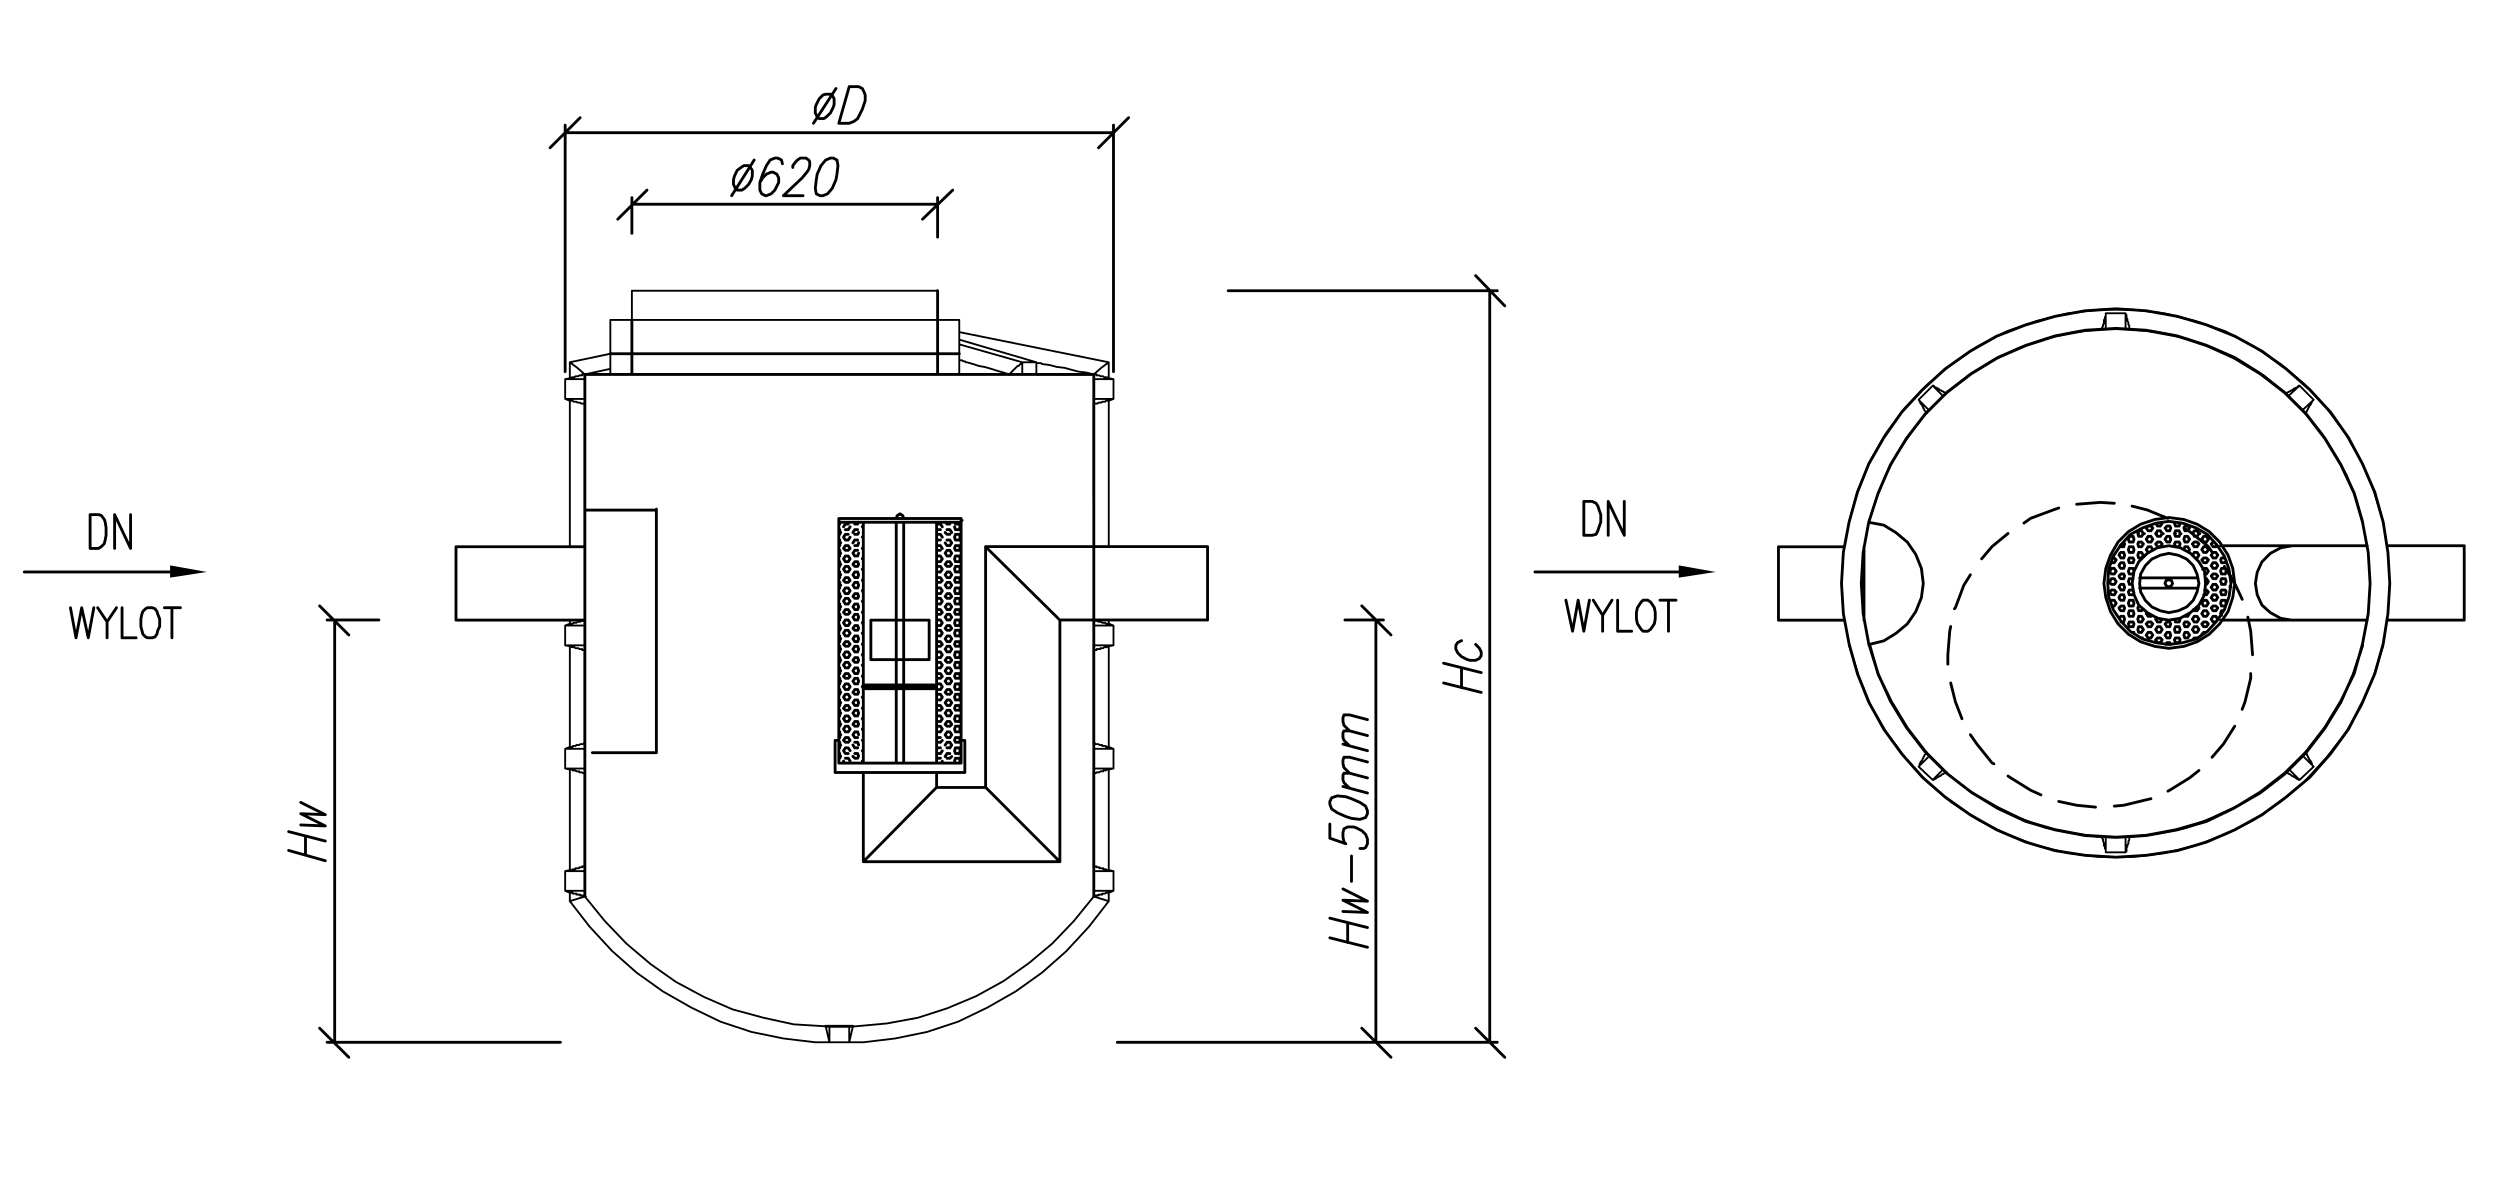<?xml version="1.0" encoding="UTF-8"?>
<svg xmlns="http://www.w3.org/2000/svg" xmlns:xlink="http://www.w3.org/1999/xlink" xmlns:xodm="http://www.corel.com/coreldraw/odm/2003" xml:space="preserve" width="800px" height="379px" version="1.1" style="shape-rendering:geometricPrecision; text-rendering:geometricPrecision; image-rendering:optimizeQuality; fill-rule:evenodd; clip-rule:evenodd" viewBox="0 0 228.56 108.18">
 <defs>
  <style type="text/css">
   
    .str1 {stroke:black;stroke-width:0.17;stroke-linecap:round;stroke-linejoin:round;stroke-miterlimit:10}
    .str0 {stroke:black;stroke-width:0.26;stroke-linecap:round;stroke-linejoin:round;stroke-miterlimit:10}
    .fil1 {fill:none}
    .fil0 {fill:black}
   
  </style>
 </defs>
 <g id="Warstwa_x0020_1">
  <polygon class="fil0" points="15.55,51.64 18.9,52.24 15.55,52.76 "></polygon>
  <line class="fil1 str0" x1="15.55" y1="52.24" x2="2.22" y2="52.24"></line>
  <polygon class="fil0" points="153.48,51.64 156.84,52.24 153.48,52.76 "></polygon>
  <path class="fil1 str0" d="M153.48 52.24l-13.15 0m2.83 2.58l0.61 2.84m0.51 -2.84l-0.51 2.84m0.51 -2.84l0.52 2.84m0.51 -2.84l-0.51 2.84m0.86 -2.84l0.86 1.38 0 1.46m0.86 -2.84l-0.86 1.38m1.37 -1.38l0 2.84 1.29 0m1.04 -2.84l-0.18 0.17 -0.17 0.26 -0.17 0.26 -0.09 0.43 0 0.6 0.09 0.43 0.17 0.26 0.17 0.26 0.18 0.17 0.43 0 0.25 -0.17 0.18 -0.26 0.17 -0.26 0.08 -0.43 0 -0.6 -0.08 -0.43 -0.17 -0.26 -0.18 -0.26 -0.25 -0.17 -0.43 0zm2.32 0l0 2.84m-0.78 -2.84l1.47 0m-146.79 0.69l0.51 2.75m0.52 -2.75l-0.52 2.75m0.52 -2.75l0.6 2.75m0.51 -2.75l-0.51 2.75m0.86 -2.75l0.86 1.29 0 1.46m0.86 -2.75l-0.86 1.29m1.37 -1.29l0 2.75 1.29 0m1.04 -2.75l-0.18 0.09 -0.25 0.25 -0.09 0.26 -0.09 0.43 0 0.69 0.09 0.34 0.09 0.35 0.25 0.26 0.18 0.08 0.43 0 0.25 -0.08 0.18 -0.26 0.08 -0.35 0.17 -0.34 0 -0.69 -0.17 -0.43 -0.08 -0.26 -0.18 -0.25 -0.25 -0.09 -0.43 0zm2.23 0l0 2.75m-0.69 -2.75l1.47 0m-8.26 -5.42l0 -3.09 0.77 0 0.26 0.08 0.26 0.35 0.09 0.25 0.08 0.52 0 0.69 -0.08 0.43 -0.09 0.34 -0.26 0.26 -0.26 0.17 -0.77 0zm2.24 0l0 -3.09 1.46 3.09 0 -3.09m132.86 1.89l0 -3.1 0.77 0 0.35 0.17 0.17 0.26 0.08 0.26 0.18 0.52 0 0.68 -0.18 0.52 -0.08 0.26 -0.17 0.34 -0.35 0.09 -0.77 0zm2.23 0l0 -3.1 1.47 3.1 0 -3.1"></path>
  <path class="fil1 str1" d="M51.67 79.59l0 1.8m50.13 0l0 -1.8m0 0l-0.43 -0.09m-49.27 0l-0.43 0.09m0 1.8l0.43 0.18m49.27 0l0.43 -0.18m-50.13 0l0.43 0.18m49.27 0l0.43 -0.18m0 -46.78l-0.43 -0.08m-49.27 0l-0.43 0.08m0 35.6l0.43 0.09m49.27 0l0.43 -0.09m-50.13 -33.79l0.43 0.17m49.27 0l0.43 -0.17m-50.13 20.72l0 1.81m50.13 0l0 -1.81m0 0l-0.43 -0.17m-49.27 0l-0.43 0.17m0 1.81l0.43 0.08m49.27 0l0.43 -0.08m-50.13 -24.34l0 1.81m50.13 0l0 -1.81m-50.13 44.98l0 1.8m50.13 0l0 -1.8m0 -11.18l-0.43 -0.17m-49.27 0l-0.43 0.17m50.13 11.18l-0.43 -0.09m-49.27 0l-0.43 0.09m0 -11.18l0 1.8m50.13 0l0 -1.8m-46 -39.21l0 4.98m31.9 0l0 -4.98m-29.93 -2.67l0 2.67m-6.1 50.39l1.8 0m46.53 0l1.8 0m-50.13 1.8l1.8 0m46.53 0l1.8 0m-1.8 -2.23l0.08 0 0.09 0 0.08 0.08 0.09 0 0.09 0 0.08 0 0 0.09 0.09 0 0.08 0 0.09 0 0.09 0.09 0.08 0 0.09 0 0.08 0 0.09 0.08 0.09 0 0.08 0m-49.27 0l0.08 0 0.09 0 0.09 -0.08 0.08 0 0.09 0 0.08 0 0 -0.09 0.09 0 0.09 0 0.08 0 0.09 0 0 -0.09 0.08 0 0.09 0 0.09 0 0.08 -0.08 0.09 0 0.08 0m0 2.75l-0.08 0 -0.09 -0.09 -0.08 0 -0.09 0 -0.09 0 -0.08 -0.08 -0.09 0 -0.08 0 -0.09 0 0 -0.09 -0.09 0 -0.08 0 -0.09 0 -0.08 0 0 -0.08 -0.09 0 -0.09 0 -0.08 0m49.27 0l-0.08 0 -0.09 0 -0.09 0 -0.08 0.08 -0.09 0 -0.08 0 -0.09 0.09 -0.09 0 -0.08 0 -0.09 0 -0.08 0.08 -0.09 0 -0.09 0 -0.08 0 -0.09 0.09 -0.08 0m-46.53 0l0.09 0m-0.09 0l-0.08 0 0 -0.09 -0.09 0 -0.08 0 -0.09 0 -0.09 -0.08 -0.08 0 -0.09 0 -0.08 0 -0.09 -0.09 -0.09 0 -0.08 0 -0.09 0 -0.08 -0.08 -0.09 0 -0.09 0 -0.08 0m49.27 0l-0.08 0 -0.09 0 -0.09 0 -0.08 0.08 -0.09 0 -0.08 0 -0.09 0 -0.09 0.09 -0.08 0 -0.09 0 -0.08 0 -0.09 0.08 -0.09 0 -0.08 0 -0.09 0 0 0.09 -0.08 0m0 0l0.08 0m-48.41 -0.52l1.8 0m46.53 0l1.8 0m-7.05 -47.21l5.25 0m0 0l0.08 0m-0.08 0l0.08 0 0.09 0 0.08 0 0 0.09 0.09 0 0.09 0 0.08 0 0.09 0.08 0.08 0 0.09 0 0.09 0 0.08 0.09 0.09 0 0.08 0 0.09 0 0.09 0.09 0.08 0m-49.27 0l0.08 0 0.09 -0.09 0.09 0 0.08 0 0.09 0 0.08 -0.09 0.09 0 0.09 0 0.08 0 0.09 -0.08 0.08 0 0.09 0 0.09 0 0 -0.09 0.08 0 0.09 0 0.08 0m0 0l0.09 0m38.7 0l0.08 0m-40.67 0.43l1.8 0m46.53 0l1.8 0m-50.13 35.6l1.8 0m46.53 0l1.8 0m-48.33 0.43l-0.08 0 -0.09 0 -0.08 -0.08 -0.09 0 -0.09 0 -0.08 0 0 -0.09 -0.09 0 -0.08 0 -0.09 0 -0.09 -0.08 -0.08 0 -0.09 0 -0.08 0 -0.09 -0.09 -0.09 0 -0.08 0m49.27 0l-0.08 0 -0.09 0 -0.09 0.09 -0.08 0 -0.09 0 -0.08 0 0 0.08 -0.09 0 -0.09 0 -0.08 0 -0.09 0.09 -0.08 0 -0.09 0 -0.09 0 -0.08 0.08 -0.09 0 -0.08 0m-48.33 -34.22l1.8 0m46.53 0l1.8 0m-48.33 0.51l-0.08 -0.08 -0.09 0 -0.08 0 -0.09 0 -0.09 -0.09 -0.08 0 -0.09 0 -0.08 0 -0.09 -0.08 -0.09 0 -0.08 0 -0.09 0 -0.08 -0.09 -0.09 0 -0.09 0 -0.08 0m49.27 0l-0.08 0 -0.09 0 -0.09 0 -0.08 0.09 -0.09 0 -0.08 0 -0.09 0 -0.09 0.08 -0.08 0 -0.09 0 -0.08 0 -0.09 0.09 -0.09 0 -0.08 0 -0.09 0 -0.08 0.08m-48.33 20.21l1.8 0m46.53 0l1.8 0m-50.13 1.81l1.8 0m46.53 0l1.8 0m-1.8 -2.32l0.08 0.08 0.09 0 0.08 0 0.09 0 0.09 0.09 0.08 0 0.09 0 0.08 0 0.09 0.09 0.09 0 0.08 0 0.09 0 0.08 0.08 0.09 0 0.09 0 0.08 0m-49.27 0l0.08 0 0.09 0 0.09 0 0.08 -0.08 0.09 0 0.08 0 0.09 0 0.09 -0.09 0.08 0 0.09 0 0.08 0 0.09 -0.09 0.09 0 0.08 0 0.09 0 0.08 -0.08m0 2.75l-0.08 0 -0.09 0 -0.08 0 0 -0.09 -0.09 0 -0.09 0 -0.08 0 -0.09 -0.08 -0.08 0 -0.09 0 -0.09 0 -0.08 -0.09 -0.09 0 -0.08 0 -0.09 0 -0.09 -0.09 -0.08 0m49.27 0l-0.08 0 -0.09 0.09 -0.09 0 -0.08 0 -0.09 0 -0.08 0.09 -0.09 0 -0.09 0 -0.08 0 0 0.08 -0.09 0 -0.08 0 -0.09 0 -0.09 0 0 0.09 -0.08 0 -0.09 0 -0.08 0m-48.33 20.21l1.8 0m46.53 0l1.8 0m-50.13 -11.18l1.8 0m46.53 0l1.8 0m-1.8 -0.52l0.08 0 0.09 0.09 0.08 0 0.09 0 0.09 0 0.08 0.08 0.09 0 0.08 0 0.09 0 0 0.09 0.09 0 0.08 0 0.09 0 0.08 0 0 0.09 0.09 0 0.09 0 0.08 0m-49.27 0l0.08 0 0.09 0 0.09 0 0 -0.09 0.08 0 0.09 0 0.08 0 0.09 -0.09 0.09 0 0.08 0 0.09 0 0.08 -0.08 0.09 0 0.09 0 0.08 0 0.09 -0.09 0.08 0m46.53 11.27l0.08 0 0.09 0 0.08 0 0 0.08 0.09 0 0.09 0 0.08 0 0.09 0.09 0.08 0 0.09 0 0.09 0 0.08 0.09 0.09 0 0.08 0 0.09 0.08 0.09 0 0.08 0m-49.27 0l0.08 0 0.09 0 0.09 -0.08 0.08 0 0.09 0 0.08 0 0 -0.09 0.09 0 0.09 0 0.08 0 0.09 0 0 -0.09 0.08 0 0.09 0 0.09 0 0 -0.08 0.08 0 0.09 0 0.08 0m24.17 14.62l0 1.46m-1.81 0l1.81 0m-1.81 -1.46l0 1.46m-0.34 -1.46l0.34 1.46m2.15 -1.46l-0.34 1.46m14.62 -61.06l-0.52 -0.17 -0.6 -0.17 -0.52 -0.17 -0.6 -0.17 -0.52 -0.09 -0.51 -0.17 -0.6 -0.17 -0.09 0 -0.09 -0.09 -0.08 0 -0.09 0 -0.08 -0.09 -0.18 0 -0.08 0m-9.72 60.89l0.26 0m15.22 -60.71l-5.76 -1.64m5.76 1.64l-0.09 0.08 -0.08 0.09 -0.09 0.08 -0.08 0.09 -0.09 0 -0.09 0.09 -0.08 0.08 -0.09 0.09 -0.08 0.08 -0.09 0.09 -0.09 0.09 -0.08 0.08 -0.09 0.09 -0.08 0.08m2.49 -1.11l-7.05 -2.07m7.05 2.07l-1.29 0m0 1.11l0 -1.11m1.29 1.11l0 -1.11m-17.11 62.17l1.29 0m-4.39 0l1.29 0m24.17 -61.06l-0.69 -0.17 -0.69 -0.08 -0.69 -0.18 -0.6 -0.17 -0.69 -0.08 -0.69 -0.18 -0.6 -0.08 -0.08 0 -0.09 -0.09 -0.09 0 -0.08 0 -0.09 0 -0.08 0 -0.09 0m-38.95 0.52l-2.33 0.51m0 47.73l1.81 2.23 1.98 2.07 2.23 1.89 2.32 1.63 2.58 1.38 2.58 1.12 2.84 0.77 2.75 0.6 2.93 0.18m2.75 0l2.84 -0.26 2.83 -0.52 2.67 -0.86 2.67 -1.12 2.49 -1.37 2.32 -1.64 2.15 -1.8 1.98 -2.07 1.81 -2.23m-46.53 -31.99l0 -12.99m0 30.96l0 -8.51m0 19.78l0 -8.52m0 8.52l0 -8.52m46.53 -33.71l0 8.43m0 14.02l0 8.51m0 2.75l0 8.52m0 -8.52l0 8.52m-44.2 -49.96l31.9 0m-29.93 -2.67l27.95 0m-33.62 52.97l0 -9.2m0 9.2l0 -9.2m0 -2.06l0 -9.21m0 -9.11l0 -13.33m0 20.38l0 -0.34m0 25.71l0 -0.77m49.27 -2.07l0 -9.2m0 12.04l0 -0.77m0 -24.6l0 -0.34m0 -6.71l0 -13.33m0 42.91l0 -9.2m0 -2.06l0 -9.21m0 -25.96l-13.67 -2.76m13.67 2.76l-0.69 0.51 -0.68 0.6m-47.9 48.16l1.8 2.32 2.07 2.24 2.23 1.97 2.41 1.72 2.58 1.47 2.67 1.29 2.83 0.94 2.93 0.6 2.92 0.35m-22.44 -12.9l1.37 -0.43m46.53 0l1.37 0.43m-22.44 12.9l2.92 -0.35 2.92 -0.6 2.84 -0.94 2.67 -1.29 2.58 -1.47 2.41 -1.72 2.23 -1.97 2.07 -2.24 1.8 -2.32m0 0l0 -0.77m-49.27 0.77l0 -0.77m49.27 -47.04l0 -1.46m-47.9 1.11l-0.68 -0.6 -0.69 -0.51m0 1.46l0 -1.46m0 0l3.7 -0.78m136.72 -3.7l0 1.47m0 -1.47l1.81 0m0 0l0 1.47m0.34 0l0.09 0m-0.43 -1.47l0.09 0.18 0 0.08 0 0.09 0 0.08 0.08 0.09 0 0.09 0 0.08 0.09 0.17 0 0.09 0 0.09 0.08 0.08 0 0.09 0 0.08 0 0.09m0 0l0 0.09m-2.49 -0.09l0 -0.09 0.09 -0.08 0 -0.09 0 -0.08 0.08 -0.09 0 -0.09 0 -0.17 0 -0.08 0.09 -0.09 0 -0.09 0 -0.08 0.08 -0.09 0 -0.08 0 -0.18m-0.34 1.47l0.09 0m-0.09 0l0 -0.09m-16.77 6.53l0.95 0.95m-0.95 -0.95l1.29 -1.29m0 0l0.95 0.95m0.26 -0.26l0.08 0m-1.29 -0.69l0.09 0 0.08 0.09 0.09 0.09 0.09 0 0.08 0.08 0.09 0 0.08 0.09 0.09 0.08 0.09 0 0.08 0.09 0.09 0 0.08 0.09 0.09 0 0.09 0.08m0 0l0.08 0m31.04 0l0.09 -0.08 0.09 0 0.08 -0.09 0.09 0 0.08 -0.09 0.09 0 0.09 -0.08 0.08 -0.09 0.09 0 0.08 -0.08 0.09 0 0.09 -0.09 0.08 -0.09 0.09 0m0 0l-1.03 0.95m-0.26 -0.26l0.08 0m-0.08 0l0.08 0m1.21 -0.69l1.29 1.29m0 0l-1.03 0.95m-34.4 0.26l0 -0.09 -0.09 -0.08 -0.08 -0.09 0 -0.09 -0.09 -0.08 0 -0.09 -0.08 -0.08 0 -0.09 -0.09 -0.09 -0.09 -0.08 0 -0.09 -0.08 -0.08 0 -0.09 -0.09 -0.09m0.78 1.21l-0.09 0m0 0l0.09 0m34.56 0l0.09 0m0.69 -1.21l-0.09 0.09 -0.08 0.09 0 0.08 -0.09 0.09 0 0.08 -0.09 0.09 -0.08 0.09 0 0.08 -0.09 0.09 0 0.08 -0.08 0.09 0 0.09 -0.09 0.08 -0.09 0.09m0 0l0.09 0m-18.66 -7.65l-2.58 0.25 -2.58 0.61 -2.49 0.86 -2.33 1.11 -2.23 1.38 -2.06 1.63m31.04 0l-1.98 -1.63 -2.23 -1.38 -2.41 -1.11 -2.41 -0.86 -2.58 -0.61 -2.67 -0.25m-17.97 41.19l0.95 -0.95m-0.95 0.95l-1.29 -1.21m0 0l0.95 -0.94m-0.95 0.94l0.09 -0.08 0 -0.18 0.08 -0.08 0 -0.09 0.09 -0.08 0.09 -0.09 0 -0.09 0.08 -0.08 0 -0.09 0.09 -0.08 0 -0.09 0.08 -0.09 0.09 -0.08 0 -0.09m0 0l0.09 0m35.34 1.29l-0.95 -0.94m0.95 0.94l-1.29 1.21m0 0l-0.95 -0.95m1.46 -1.55l0.09 0.09 0.09 0.08 0 0.09 0.08 0.09 0 0.08 0.09 0.09 0 0.08 0.08 0.09 0.09 0.09 0 0.08 0.09 0.09 0 0.08 0.08 0.18 0.09 0.08m-0.78 -1.29l0.09 0m-34.74 -31.04l-1.38 1.8 -1.29 1.9 -1.03 1.97 -0.86 2.15 -0.69 2.15m45.15 0l-0.6 -2.15 -0.86 -2.15 -1.12 -1.97 -1.2 -1.9 -1.47 -1.8m-32.84 32.85l-0.09 0.08 -0.09 0 -0.08 0.09 -0.09 0 -0.08 0.09 -0.09 0.08 -0.09 0 -0.08 0.09 -0.09 0 -0.08 0.08 -0.09 0.09 -0.09 0 -0.08 0.09 -0.09 0m1.21 -0.69l0.08 0m32.25 0.69l-0.09 0 -0.08 -0.09 -0.09 0 -0.09 -0.09 -0.08 -0.08 -0.09 0 -0.08 -0.09 -0.09 0 -0.09 -0.08 -0.08 -0.09 -0.09 0 -0.08 -0.09 -0.09 0 -0.09 -0.08m0 0l-0.08 0m-16.43 7.31l0 -1.29m0 1.29l0 -0.09 0 -0.17 -0.08 -0.09 0 -0.08 0 -0.09 -0.09 -0.08 0 -0.09 0 -0.09 0 -0.08 -0.08 -0.17 0 -0.09 0 -0.09 -0.09 -0.08 0 -0.09m0 0l0.09 0m2.06 1.38l0 -1.29m0 1.29l-1.81 0m2.15 -1.38l0 0.09 0 0.08 0 0.09 -0.08 0.09 0 0.17 0 0.08 -0.09 0.09 0 0.09 0 0.08 -0.08 0.09 0 0.08 0 0.09 0 0.17 -0.09 0.09m0.34 -1.38l0.09 0m-23.82 -17.54l0.77 2.66 1.21 2.58 1.46 2.41 1.72 2.15m34.65 0l1.72 -2.15 1.55 -2.41 1.12 -2.58 0.86 -2.66m-38.09 11.61l2.06 1.63 2.23 1.38 2.33 1.12 2.49 0.94 2.58 0.52 2.58 0.34m2.49 0l2.67 -0.34 2.58 -0.52 2.41 -0.94 2.41 -1.12 2.23 -1.38 1.98 -1.63m8.94 -22.88l-0.86 -2.83 -1.12 -2.67 -1.46 -2.58 -1.72 -2.32 -1.98 -2.15 -2.23 -1.89 -2.5 -1.64 -2.57 -1.37 -2.76 -0.95 -2.83 -0.69 -2.93 -0.34 -2.92 0 -2.93 0.34 -2.83 0.69 -2.76 0.95 -2.66 1.37 -2.41 1.64 -2.23 1.89 -2.07 2.15 -1.72 2.32 -1.46 2.58 -1.12 2.67 -0.77 2.83m0 11.27l0.86 2.75 1.12 2.75 1.46 2.5 1.72 2.32 1.98 2.15 2.23 1.89 2.49 1.63 2.58 1.29 2.76 1.04 2.83 0.68 2.93 0.35 2.92 0 2.93 -0.35 2.83 -0.68 2.76 -1.04 2.57 -1.29 2.41 -1.63 2.24 -1.89 1.98 -2.15 1.8 -2.32 1.46 -2.5 1.12 -2.75 0.86 -2.75"></path>
  <path class="fil1 str0" d="M216 47.68l-0.77 -2.66 -1.21 -2.58 -1.46 -2.41 -1.72 -2.24 -1.98 -1.97 -2.23 -1.72 -2.32 -1.46 -2.58 -1.12 -2.67 -0.86 -2.84 -0.52 -2.75 -0.17 -2.84 0.17 -2.75 0.52 -2.67 0.86 -2.58 1.12 -2.4 1.46 -2.24 1.72 -1.98 1.97 -1.72 2.24 -1.46 2.41 -1.12 2.58 -0.86 2.66m0.09 11.27l0.77 2.66 1.21 2.5 1.46 2.41 1.72 2.23 1.98 1.98 2.23 1.72 2.41 1.38 2.49 1.2 2.67 0.77 2.75 0.52 2.84 0.17 2.75 -0.17 2.75 -0.52 2.67 -0.77 2.58 -1.2 2.41 -1.38 2.23 -1.72 1.98 -1.98 1.72 -2.23 1.46 -2.41 1.12 -2.5 0.86 -2.66m-116 -24.77l0 15.74m0 -15.74l0 47.73m-46.53 0l0 -47.73m0 2.75l0 -2.75m22.02 59.6l2.49 0m7.74 -67.25l0 7.65m-27.95 -4.98l0 4.98m-1.97 -1.89l31.9 0m12.3 1.89l-46.53 0m69.49 22.45l3.52 0m-24.33 38.61l24.33 0m-0.69 -38.61l0 38.61m1.38 -37.24l-2.67 -2.66m0 38.61l2.67 2.66m-5.59 -10.92l3.44 0.86m-3.44 -2.66l3.44 0.86m-1.81 1.37l0 -1.8m-0.43 -1.04l2.24 0.09m-2.24 -1.12l2.24 1.12m-2.24 -1.12l2.24 0.09m-2.24 -1.12l2.24 1.12m-1.46 -1.81l0 -2.32m-1.98 -2.92l0 1.29 1.46 0.51 -0.17 -0.17 -0.09 -0.43 0 -0.43 0.09 -0.34 0.34 -0.17 0.52 0 0.26 0.08 0.51 0.26 0.35 0.34 0.17 0.43 0 0.43 -0.17 0.35 -0.17 0.08 -0.35 0m-2.75 -4.04l0.17 0.43 0.52 0.35 0.77 0.34 0.52 0.17 0.77 0.09 0.52 -0.17 0.17 -0.35 0 -0.26 -0.17 -0.43 -0.52 -0.34 -0.77 -0.34 -0.52 -0.18 -0.77 -0.08 -0.52 0.17 -0.17 0.34 0 0.26zm1.2 -1.63l2.24 0.6m-1.63 -0.43l-0.52 -0.52 -0.09 -0.25 0 -0.43 0.09 -0.18 0.52 0 1.63 0.43m-1.63 -0.43l-0.52 -0.51 -0.09 -0.35 0 -0.34 0.09 -0.26 0.52 0 1.63 0.43m-2.24 -1.63l2.24 0.6m-1.63 -0.43l-0.52 -0.52 -0.09 -0.25 0 -0.43 0.09 -0.18 0.52 0 1.63 0.43m-1.63 -0.43l-0.52 -0.51 -0.09 -0.35 0 -0.34 0.09 -0.26 0.52 0 1.63 0.43m-67.25 -44.46l0 -3.26m27.95 3.61l0 -3.61m-27.95 0.6l27.95 0m-26.57 -1.29l-2.67 2.66m27.86 0l2.76 -2.66m-19.09 -2.24l-0.26 0.17 -0.35 0.26 -0.25 0.52 -0.09 0.34 0 0.43 0.17 0.35 0.17 0.17 0.43 0 0.26 -0.17 0.35 -0.35 0.25 -0.43 0.09 -0.34 0 -0.52 -0.17 -0.26 -0.17 -0.17 -0.43 0zm0.94 -0.51l-2.06 3.26m4.64 -2.92l-0.08 -0.34 -0.35 -0.18 -0.26 0 -0.43 0.18 -0.34 0.51 -0.34 0.78 -0.26 0.77 0 0.69 0.17 0.34 0.34 0.17 0.09 0 0.43 -0.17 0.34 -0.34 0.26 -0.52 0.09 -0.17 0 -0.43 -0.17 -0.34 -0.35 -0.18 -0.17 0 -0.43 0.18 -0.34 0.34 -0.26 0.43m3.01 -1.38l0 -0.17 0.26 -0.34 0.17 -0.17 0.26 -0.18 0.51 0 0.26 0.18 0.09 0.17 0 0.34 -0.09 0.35 -0.17 0.25 -0.43 0.52 -1.72 1.63 1.8 0m2.5 -3.44l-0.43 0.18 -0.43 0.51 -0.35 0.78 -0.08 0.51 -0.09 0.78 0.09 0.51 0.34 0.17 0.26 0 0.43 -0.17 0.43 -0.51 0.34 -0.78 0.09 -0.51 0.09 -0.78 -0.09 -0.51 -0.34 -0.18 -0.26 0zm-24.25 19.53l0 -22.54m50.13 22.54l0 -22.54m-50.13 0.69l50.13 0m-48.76 -1.37l-2.75 2.75m50.14 0l2.75 -2.75m-27.69 -2.15l-0.26 0.08 -0.34 0.35 -0.26 0.51 -0.09 0.26 0 0.52 0.17 0.34 0.18 0.17 0.43 0 0.25 -0.17 0.35 -0.34 0.26 -0.52 0.08 -0.26 0 -0.51 -0.17 -0.35 -0.17 -0.08 -0.43 0zm0.94 -0.52l-2.06 3.18m3.27 -3.35l-0.95 3.35m0.95 -3.35l0.86 0 0.34 0.17 0.17 0.35 0.09 0.25 0 0.52 -0.26 0.77 -0.26 0.52 -0.17 0.34 -0.34 0.26 -0.43 0.17 -0.95 0m-42.05 45.41l-4.73 0m21.33 38.61l-21.33 0m0.69 -38.61l0 38.61m1.29 -37.24l-2.67 -2.66m0 38.61l2.67 2.66m-5.5 -18.91l3.35 0.94m-3.35 -2.66l3.35 0.86m-1.81 1.29l0 -1.72m-0.43 -1.04l2.24 0.09m-2.24 -1.12l2.24 1.12m-2.24 -1.12l2.24 0.09m-2.24 -1.12l2.24 1.12m176.2 -14.62l-0.17 -2.15 -0.26 -1.29m-0.52 -1.63l-0.6 -1.29 -1.03 -1.72m-1.12 -1.29l-0.34 -0.52 -1.72 -1.38 -0.52 -0.34m-1.46 -0.86l-1.89 -0.77 -1.38 -0.35m-1.63 -0.26l-1.29 -0.08 -2.15 0.17m-1.64 0.34l-0.51 0.18 -2.07 0.77 -0.6 0.43m-1.46 0.95l-1.46 1.2 -0.95 1.12m-1.03 1.46l-0.6 0.95 -0.77 2.06 -0.09 0.09m-0.34 1.63l-0.09 0.43 -0.17 2.15 0 0.86m0.26 1.72l0.43 1.72 0.6 1.55m0.77 1.46l0.6 0.86 1.38 1.72 0.17 0.08m1.29 1.12l0.26 0.17 1.8 1.12 0.95 0.43m1.63 0.6l1.64 0.35 1.72 0.17m1.72 -0.09l0.86 -0.08 2.15 -0.52 0.34 -0.08m1.55 -0.69l0.17 -0.09 1.81 -1.12 0.86 -0.68m1.2 -1.21l1.03 -1.2 1.04 -1.64m0.68 -1.54l0.26 -0.69 0.52 -2.15 0 -0.43m-93.48 -35l24.6 0m-24.86 68.71l24.86 0m-0.69 -68.71l0 68.71m1.37 -67.33l-2.66 -2.76m0 68.8l2.66 2.66m-5.59 -34.22l3.44 0.86m-3.44 -2.67l3.44 0.86m-1.8 1.38l0 -1.81m0 -2.49l-0.35 0.17 -0.17 0.26 0 0.34 0.17 0.35 0.35 0.34 0.51 0.26 0.26 0.08 0.52 0 0.34 -0.17 0.17 -0.26 0 -0.34 -0.17 -0.34 -0.34 -0.35m-44.8 -8.94l20.29 0m-13.5 6.71l13.5 0m-20.29 15.3l6.79 6.8m0 0l0 -22.1m-17.97 22.1l0 -8.17m6.7 1.37l-6.7 6.8m0 0l17.97 0m-20.21 -30.87l0.09 0m0.51 0l0.26 0m0.6 0l0.26 0m-1.72 0.51l0.09 0m0.51 0l0.26 0m0.6 0l0.26 0m-1.72 0.43l0.09 0m0.51 0l0.26 0m0.6 0l0.26 0m-1.72 0.52l0.09 0m0.51 0l0.26 0m0.6 0l0.26 0m-1.72 0.51l0.09 0m0.51 0l0.26 0m0.6 0l0.26 0m-1.72 0.43l0.09 0m0.51 0l0.26 0m0.6 0l0.26 0m-1.72 0.52l0.09 0m0.51 0l0.26 0m0.6 0l0.26 0m-1.72 0.52l0.09 0m0.51 0l0.26 0m0.6 0l0.26 0m-1.72 0.43l0.09 0m0.51 0l0.26 0m0.6 0l0.26 0m-1.72 0.51l0.09 0m0.51 0l0.26 0m0.6 0l0.26 0m-1.72 0.52l0.09 0m0.51 0l0.26 0m0.6 0l0.26 0m-1.72 0.43l0.09 0m0.51 0l0.26 0m0.6 0l0.26 0m-1.72 0.51l0.09 0m0.51 0l0.26 0m0.6 0l0.26 0m-1.72 0.52l0.09 0m0.51 0l0.26 0m0.6 0l0.26 0m-1.72 0.43l0.09 0m0.51 0l0.26 0m0.6 0l0.26 0m-1.72 0.52l0.09 0m0.51 0l0.26 0m0.6 0l0.26 0m-1.72 0.51l0.09 0m0.51 0l0.26 0m0.6 0l0.26 0m-1.72 0.43l0.09 0m0.51 0l0.26 0m0.6 0l0.26 0m-1.72 0.52l0.09 0m0.51 0l0.26 0m0.6 0l0.26 0m-1.72 0.51l0.09 0m0.51 0l0.26 0m0.6 0l0.26 0m-1.72 0.43l0.09 0m0.51 0l0.26 0m0.6 0l0.26 0m-1.72 0.52l0.09 0m0.51 0l0.26 0m0.6 0l0.26 0m-1.72 0.52l0.09 0m0.51 0l0.26 0m0.6 0l0.26 0m-1.72 0.42l0.09 0m0.51 0l0.26 0m0.6 0l0.26 0m-1.72 0.52l0.09 0m0.51 0l0.26 0m0.6 0l0.26 0m-1.72 0.52l0.09 0m0.51 0l0.26 0m0.6 0l0.26 0m-1.72 0.43l0.09 0m0.51 0l0.26 0m0.6 0l0.26 0m-1.72 0.51l0.09 0m0.51 0l0.26 0m0.6 0l0.26 0m-1.72 0.52l0.09 0m0.51 0l0.26 0m0.6 0l0.26 0m-1.72 0.43l0.09 0m0.51 0l0.26 0m0.6 0l0.26 0m-1.72 0.51l0.09 0m0.51 0l0.26 0m0.6 0l0.26 0m-1.72 0.52l0.09 0m0.51 0l0.26 0m0.6 0l0.26 0m-1.72 0.43l0.09 0m0.51 0l0.26 0m0.6 0l0.26 0m-1.72 0.52l0.09 0m0.51 0l0.26 0m0.6 0l0.26 0m-1.72 0.51l0.09 0m0.51 0l0.26 0m0.6 0l0.26 0m-1.72 0.43l0.09 0m0.51 0l0.26 0m0.6 0l0.26 0m-1.72 0.52l0.09 0m0.51 0l0.26 0m0.6 0l0.26 0m-1.72 0.51l0.09 0m0.51 0l0.26 0m0.6 0l0.26 0m-1.72 0.43l0.09 0m0.51 0l0.26 0m0.6 0l0.26 0m-1.72 0.52l0.09 0m0.51 0l0.26 0m0.6 0l0.26 0m-1.72 0.52l0.09 0m0.51 0l0.26 0m0.6 0l0.26 0m7.31 -19.52l0.26 0m0.6 0l0.26 0m0.51 0l0.35 0m-1.98 0.51l0.26 0m0.6 0l0.26 0m0.51 0l0.35 0m-1.98 0.43l0.26 0m0.6 0l0.26 0m0.51 0l0.35 0m-1.98 0.52l0.26 0m0.6 0l0.26 0m0.51 0l0.35 0m-1.98 0.51l0.26 0m0.6 0l0.26 0m0.51 0l0.35 0m-1.98 0.43l0.26 0m0.6 0l0.26 0m0.51 0l0.35 0m-1.98 0.52l0.26 0m0.6 0l0.26 0m0.51 0l0.35 0m-1.98 0.52l0.26 0m0.6 0l0.26 0m0.51 0l0.35 0m-1.98 0.43l0.26 0m0.6 0l0.26 0m0.51 0l0.35 0m-1.98 0.51l0.26 0m0.6 0l0.26 0m0.51 0l0.35 0m-1.98 0.52l0.26 0m0.6 0l0.26 0m0.51 0l0.35 0m-1.98 0.43l0.26 0m0.6 0l0.26 0m0.51 0l0.35 0m-1.98 0.51l0.26 0m0.6 0l0.26 0m0.51 0l0.35 0m-1.98 0.52l0.26 0m0.6 0l0.26 0m0.51 0l0.35 0m-1.98 0.43l0.26 0m0.6 0l0.26 0m0.51 0l0.35 0m-1.98 0.52l0.26 0m0.6 0l0.26 0m0.51 0l0.35 0m-1.98 0.51l0.26 0m0.6 0l0.26 0m0.51 0l0.35 0m-1.98 0.43l0.26 0m0.6 0l0.26 0m0.51 0l0.35 0m-1.98 0.52l0.26 0m0.6 0l0.26 0m0.51 0l0.35 0m-1.98 0.51l0.26 0m0.6 0l0.26 0m0.51 0l0.35 0m-1.98 0.43l0.26 0m0.6 0l0.26 0m0.51 0l0.35 0m-1.98 0.52l0.26 0m0.6 0l0.26 0m0.51 0l0.35 0m-1.98 0.52l0.26 0m0.6 0l0.26 0m0.51 0l0.35 0m-1.98 0.42l0.26 0m0.6 0l0.26 0m0.51 0l0.35 0m-1.98 0.52l0.26 0m0.6 0l0.26 0m0.51 0l0.35 0m-1.98 0.52l0.26 0m0.6 0l0.26 0m0.51 0l0.35 0m-1.98 0.43l0.26 0m0.6 0l0.26 0m0.51 0l0.35 0m-1.98 0.51l0.26 0m0.6 0l0.26 0m0.51 0l0.35 0m-1.98 0.52l0.26 0m0.6 0l0.26 0m0.51 0l0.35 0m-1.98 0.43l0.26 0m0.6 0l0.26 0m0.51 0l0.35 0m-1.98 0.51l0.26 0m0.6 0l0.26 0m0.51 0l0.35 0m-1.98 0.52l0.26 0m0.6 0l0.26 0m0.51 0l0.35 0m-1.98 0.43l0.26 0m0.6 0l0.26 0m0.51 0l0.35 0m-1.98 0.52l0.26 0m0.6 0l0.26 0m0.51 0l0.35 0m-1.98 0.51l0.26 0m0.6 0l0.26 0m0.51 0l0.35 0m-1.98 0.43l0.26 0m0.6 0l0.26 0m0.51 0l0.35 0m-1.98 0.52l0.26 0m0.6 0l0.26 0m0.51 0l0.35 0m-1.98 0.51l0.26 0m0.6 0l0.26 0m0.51 0l0.35 0m-1.98 0.43l0.26 0m0.6 0l0.26 0m0.51 0l0.35 0m-1.98 0.52l0.26 0m0.6 0l0.26 0m0.51 0l0.35 0m-1.98 0.52l0.26 0m0.6 0l0.26 0m0.51 0l0.35 0m-11.01 0.43l0.09 0m0.51 0l0.26 0m0.6 0l0.26 0m-1.72 0.51l0.09 0m0.51 0l0.26 0m0.6 0l0.26 0m-1.72 0.52l0.09 0m0.51 0l0.26 0m0.6 0l0.26 0m-1.72 0.43l0.09 0m0.51 0l0.26 0m0.6 0l0.26 0m7.31 -1.46l0.26 0m0.6 0l0.26 0m0.51 0l0.35 0m-1.98 0.51l0.26 0m0.6 0l0.26 0m0.51 0l0.35 0m-1.98 0.52l0.26 0m0.6 0l0.26 0m0.51 0l0.35 0m-1.98 0.43l0.26 0m0.6 0l0.26 0m0.51 0l0.35 0m-10.49 0.43l-0.09 -0.17m-0.26 -0.43l-0.17 -0.26m1.03 0.69l-0.17 -0.26m-0.26 -0.43l-0.17 -0.26m-0.26 -0.52l-0.17 -0.25m1.46 1.46l-0.17 -0.17m-0.26 -0.52l-0.17 -0.26m-0.26 -0.51l-0.17 -0.18m-0.26 -0.51l-0.17 -0.26m2.24 2.84l-0.09 -0.17m-0.34 -0.43l-0.09 -0.26m-0.26 -0.52l-0.17 -0.26m-0.26 -0.43l-0.17 -0.25m-0.26 -0.52l-0.17 -0.26m-0.26 -0.43l-0.17 -0.26m2.24 2.84l-0.09 -0.17m-0.34 -0.52l-0.09 -0.25m-0.26 -0.43l-0.17 -0.26m-0.26 -0.52l-0.17 -0.26m-0.26 -0.43l-0.17 -0.25m-0.26 -0.52l-0.17 -0.26m2.24 2.84l-0.09 -0.09m-0.34 -0.51l-0.09 -0.26m-0.26 -0.52l-0.17 -0.17m-0.26 -0.51l-0.17 -0.26m-0.26 -0.52l-0.17 -0.17m-0.26 -0.52l-0.17 -0.25m2.24 2.83l-0.09 -0.17m-0.34 -0.43l-0.09 -0.26m-0.26 -0.51l-0.17 -0.26m-0.26 -0.43l-0.17 -0.26m-0.26 -0.51l-0.17 -0.26m-0.26 -0.43l-0.17 -0.26m2.24 2.84l-0.09 -0.17m-0.34 -0.52l-0.09 -0.26m-0.26 -0.43l-0.17 -0.26m-0.26 -0.51l-0.17 -0.26m-0.26 -0.43l-0.17 -0.26m-0.26 -0.51l-0.17 -0.26m2.24 2.84l-0.09 -0.09m-0.34 -0.52l-0.09 -0.25m-0.26 -0.52l-0.17 -0.17m-0.26 -0.52l-0.17 -0.26m-0.26 -0.51l-0.17 -0.17m-0.26 -0.52l-0.17 -0.26m2.24 2.84l-0.09 -0.17m-0.34 -0.43l-0.09 -0.26m-0.26 -0.52l-0.17 -0.25m-0.26 -0.43l-0.17 -0.26m-0.26 -0.52l-0.17 -0.26m-0.26 -0.43l-0.17 -0.25m2.24 2.83l-0.09 -0.17m-0.34 -0.51l-0.09 -0.26m-0.26 -0.43l-0.17 -0.26m-0.26 -0.52l-0.17 -0.25m-0.26 -0.43l-0.17 -0.26m-0.26 -0.52l-0.17 -0.26m2.24 2.84l-0.09 -0.08m-0.34 -0.52l-0.09 -0.26m-0.26 -0.51l-0.17 -0.18m-0.26 -0.51l-0.17 -0.26m-0.26 -0.52l-0.17 -0.17m-0.26 -0.51l-0.17 -0.26m2.24 2.84l-0.09 -0.18m-0.34 -0.43l-0.09 -0.25m-0.26 -0.52l-0.17 -0.26m-0.26 -0.43l-0.17 -0.25m-0.26 -0.52l-0.17 -0.26m-0.26 -0.43l-0.17 -0.26m2.24 2.84l-0.09 -0.17m-0.34 -0.52l-0.09 -0.26m-0.26 -0.42l-0.17 -0.26m-0.26 -0.52l-0.17 -0.26m-0.26 -0.43l-0.17 -0.25m-0.26 -0.52l-0.17 -0.26m2.24 2.84l-0.09 -0.09m-0.34 -0.51l-0.09 -0.26m-0.26 -0.52l-0.17 -0.17m-0.26 -0.51l-0.17 -0.26m-0.26 -0.52l-0.17 -0.17m-0.26 -0.52l-0.17 -0.25m2.24 2.83l-0.09 -0.17m-0.34 -0.43l-0.09 -0.26m-0.26 -0.51l-0.17 -0.26m-0.26 -0.43l-0.17 -0.26m-0.26 -0.51l-0.17 -0.26m-0.26 -0.43l-0.17 -0.26m2.24 2.84l-0.09 -0.17m-0.34 -0.52l-0.09 -0.26m-0.26 -0.43l-0.17 -0.26m-0.26 -0.51l-0.17 -0.26m-0.26 -0.43l-0.17 -0.26m-0.26 -0.51l-0.17 -0.26m2.24 2.84l-0.09 -0.09m-0.34 -0.52l-0.09 -0.25m-0.26 -0.52l-0.17 -0.17m-0.26 -0.52l-0.17 -0.26m-0.26 -0.51l-0.17 -0.17m-0.26 -0.52l-0.17 -0.26m2.24 2.84l-0.09 -0.17m-0.34 -0.43l-0.09 -0.26m-0.26 -0.52l-0.17 -0.25m-0.26 -0.43l-0.17 -0.26m-0.26 -0.52l-0.17 -0.26m-0.26 -0.43l-0.17 -0.25m11.09 18.23l-0.08 -0.26m-0.35 -0.43l-0.08 -0.26m-0.26 -0.52l-0.17 -0.25m-0.26 -0.43l-0.17 -0.26m-0.26 -0.52l-0.17 -0.26m-0.26 -0.43l-0.09 -0.08m2.15 2.75l-0.08 -0.26m-0.35 -0.51l-0.08 -0.18m-0.26 -0.51l-0.17 -0.26m-0.26 -0.52l-0.17 -0.17m-0.26 -0.51l-0.17 -0.26m-0.26 -0.52l-0.09 -0.08m2.15 2.83l-0.08 -0.25m-0.35 -0.52l-0.08 -0.26m-0.26 -0.43l-0.17 -0.26m-0.26 -0.51l-0.17 -0.26m-0.26 -0.43l-0.17 -0.26m-0.26 -0.51l-0.09 -0.09m-6.7 -9.72l-0.09 -0.17m-0.34 -0.51l-0.09 -0.26m-0.26 -0.43l-0.17 -0.26m-0.26 -0.52l-0.17 -0.25m-0.26 -0.43l-0.17 -0.26m-0.26 -0.52l-0.17 -0.26m2.24 2.84l-0.09 -0.08m-0.34 -0.52l-0.09 -0.26m-0.26 -0.51l-0.17 -0.18m-0.26 -0.51l-0.17 -0.26m-0.26 -0.52l-0.17 -0.17m-0.26 -0.51l-0.17 -0.26m2.24 2.84l-0.09 -0.18m-0.34 -0.43l-0.09 -0.25m-0.26 -0.52l-0.17 -0.26m-0.26 -0.43l-0.17 -0.26m-0.26 -0.51l-0.17 -0.26m-0.26 -0.43l-0.17 -0.26m11.09 18.23l-0.08 -0.26m-0.35 -0.43l-0.08 -0.25m-0.26 -0.52l-0.17 -0.26m-0.26 -0.43l-0.17 -0.26m-0.26 -0.51l-0.17 -0.26m-0.26 -0.43l-0.09 -0.09m2.15 2.76l-0.08 -0.26m-0.35 -0.52l-0.08 -0.17m-0.26 -0.52l-0.17 -0.25m-0.26 -0.52l-0.17 -0.17m-0.26 -0.52l-0.17 -0.26m-0.26 -0.51l-0.09 -0.09m2.15 2.84l-0.08 -0.26m-0.35 -0.51l-0.08 -0.26m-0.26 -0.43l-0.17 -0.26m-0.26 -0.52l-0.17 -0.25m-0.26 -0.43l-0.17 -0.26m-0.26 -0.52l-0.09 -0.08m2.15 2.75l-0.08 -0.26m-0.35 -0.43l-0.08 -0.26m-0.26 -0.51l-0.17 -0.26m-0.26 -0.43l-0.17 -0.26m-0.26 -0.52l-0.17 -0.25m-0.26 -0.43l-0.09 -0.09m2.15 2.75l-0.08 -0.26m-0.35 -0.51l-0.08 -0.17m-0.26 -0.52l-0.17 -0.26m-0.26 -0.51l-0.17 -0.18m-0.26 -0.51l-0.17 -0.26m-0.26 -0.52l-0.09 -0.08m2.15 2.84l-0.08 -0.26m-0.35 -0.52l-0.08 -0.26m-0.26 -0.43l-0.17 -0.25m-0.26 -0.52l-0.17 -0.26m-0.26 -0.43l-0.17 -0.25m-0.26 -0.52l-0.09 -0.09m2.15 2.75l-0.08 -0.25m-0.35 -0.43l-0.08 -0.26m-0.26 -0.52l-0.17 -0.26m-0.26 -0.42l-0.17 -0.26m-0.26 -0.52l-0.17 -0.26m-0.26 -0.43l-0.09 -0.08m2.15 2.75l-0.08 -0.26m-0.35 -0.52l-0.08 -0.17m-0.26 -0.51l-0.17 -0.26m-0.26 -0.52l-0.17 -0.17m-0.26 -0.51l-0.17 -0.26m-0.26 -0.52l-0.09 -0.08m2.15 2.83l-0.08 -0.25m-0.35 -0.52l-0.08 -0.26m-0.26 -0.43l-0.17 -0.26m-0.26 -0.51l-0.17 -0.26m-0.26 -0.43l-0.17 -0.26m-0.26 -0.51l-0.09 -0.09m2.15 2.75l-0.08 -0.26m-0.35 -0.43l-0.08 -0.25m-0.26 -0.52l-0.17 -0.26m-0.26 -0.43l-0.17 -0.26m-0.26 -0.51l-0.17 -0.26m-0.26 -0.43l-0.09 -0.09m2.15 2.76l-0.08 -0.26m-0.35 -0.52l-0.08 -0.17m-0.26 -0.52l-0.17 -0.25m-0.26 -0.52l-0.17 -0.17m-0.26 -0.52l-0.17 -0.26m-0.26 -0.51l-0.09 -0.09m2.15 2.84l-0.08 -0.26m-0.35 -0.51l-0.08 -0.26m-0.26 -0.43l-0.17 -0.26m-0.26 -0.52l-0.17 -0.25m-0.26 -0.43l-0.17 -0.26m-0.26 -0.52l-0.09 -0.08m2.15 2.75l-0.08 -0.26m-0.35 -0.43l-0.08 -0.26m-0.26 -0.51l-0.17 -0.26m-0.26 -0.43l-0.17 -0.26m-0.26 -0.52l-0.17 -0.25m-0.26 -0.43l-0.09 -0.09m2.15 2.75l-0.08 -0.26m-0.35 -0.51l-0.08 -0.17m-0.26 -0.52l-0.17 -0.26m-0.26 -0.51l-0.17 -0.18m-0.26 -0.51l-0.17 -0.26m-0.26 -0.52l-0.09 -0.08m2.15 2.84l-0.08 -0.26m-0.35 -0.52l-0.08 -0.26m-0.26 -0.43l-0.17 -0.25m-0.26 -0.52l-0.17 -0.26m-0.26 -0.43l-0.17 -0.26m-0.26 -0.51l-0.09 -0.09m2.15 2.75l-0.08 -0.25m-0.35 -0.43l-0.08 -0.26m-0.26 -0.52l-0.17 -0.26m-0.26 -0.43l-0.17 -0.25m-0.26 -0.52l-0.17 -0.26m-0.26 -0.43l-0.09 -0.08m2.15 2.75l-0.08 -0.26m-0.35 -0.52l-0.08 -0.17m-0.26 -0.51l-0.17 -0.26m-0.26 -0.52l-0.17 -0.17m-0.26 -0.52l-0.17 -0.25m1.8 2.23l-0.08 -0.26m-0.35 -0.51l-0.08 -0.26m-0.26 -0.43l-0.17 -0.26m-0.26 -0.51l-0.17 -0.18m1.37 1.38l-0.08 -0.26m-0.35 -0.43l-0.08 -0.26m0.51 0l-0.08 -0.25m-11.01 0l0.17 -0.18m-0.17 1.12l0.17 -0.17m0.26 -0.52l0.17 -0.25m-0.6 1.97l0.17 -0.25m0.26 -0.52l0.17 -0.26m0.26 -0.43l0.17 -0.26m-1.03 2.67l0.17 -0.26m0.26 -0.43l0.17 -0.26m0.26 -0.51l0.17 -0.26m0.26 -0.43l0.17 -0.26m0.26 -0.51l0.09 -0.18m-1.81 4.05l0.17 -0.18m0.26 -0.51l0.17 -0.26m0.26 -0.52l0.17 -0.17m0.26 -0.51l0.17 -0.26m0.26 -0.52l0.09 -0.17m0.34 -0.52l0.09 -0.17m-2.24 4.82l0.17 -0.26m0.26 -0.52l0.17 -0.25m0.26 -0.43l0.17 -0.26m0.26 -0.52l0.17 -0.26m0.26 -0.43l0.09 -0.25m0.34 -0.52l0.09 -0.09m-2.24 4.73l0.17 -0.25m0.26 -0.43l0.17 -0.26m0.26 -0.52l0.17 -0.26m0.26 -0.43l0.17 -0.25m0.26 -0.52l0.09 -0.26m0.34 -0.43l0.09 -0.17m-2.24 4.73l0.17 -0.17m0.26 -0.52l0.17 -0.26m0.26 -0.51l0.17 -0.17m0.26 -0.52l0.17 -0.26m0.26 -0.51l0.09 -0.18m0.34 -0.51l0.09 -0.17m-2.24 4.81l0.17 -0.26m0.26 -0.51l0.17 -0.26m0.26 -0.43l0.17 -0.26m0.26 -0.51l0.17 -0.26m0.26 -0.43l0.09 -0.26m0.34 -0.52l0.09 -0.08m-2.24 4.73l0.17 -0.26m0.26 -0.43l0.17 -0.26m0.26 -0.51l0.17 -0.26m0.26 -0.43l0.17 -0.26m0.26 -0.52l0.09 -0.25m0.34 -0.43l0.09 -0.18m-2.24 4.73l0.17 -0.17m0.26 -0.51l0.17 -0.26m0.26 -0.52l0.17 -0.17m0.26 -0.52l0.17 -0.25m0.26 -0.52l0.09 -0.17m0.34 -0.52l0.09 -0.17m-2.24 4.82l0.17 -0.26m0.26 -0.52l0.17 -0.26m0.26 -0.43l0.17 -0.25m0.26 -0.52l0.17 -0.26m0.26 -0.43l0.09 -0.26m0.34 -0.51l0.09 -0.09m-2.24 4.73l0.17 -0.26m0.26 -0.43l0.17 -0.25m0.26 -0.52l0.17 -0.26m0.26 -0.43l0.17 -0.26m0.26 -0.51l0.09 -0.26m0.34 -0.43l0.09 -0.17m-2.24 4.73l0.17 -0.18m0.26 -0.51l0.17 -0.26m0.26 -0.52l0.17 -0.17m0.26 -0.51l0.17 -0.26m0.26 -0.52l0.09 -0.17m0.34 -0.51l0.09 -0.18m-2.24 4.82l0.17 -0.26m0.26 -0.52l0.17 -0.25m0.26 -0.43l0.17 -0.26m0.26 -0.52l0.17 -0.26m0.26 -0.42l0.09 -0.26m0.34 -0.52l0.09 -0.08m-2.24 4.72l0.17 -0.25m0.26 -0.43l0.17 -0.26m0.26 -0.52l0.17 -0.26m0.26 -0.43l0.17 -0.25m0.26 -0.52l0.09 -0.26m0.34 -0.43l0.09 -0.17m-2.24 4.73l0.17 -0.17m0.26 -0.52l0.17 -0.26m0.26 -0.51l0.17 -0.17m0.26 -0.52l0.17 -0.26m0.26 -0.51l0.09 -0.18m0.34 -0.51l0.09 -0.17m-2.24 4.81l0.17 -0.26m0.26 -0.51l0.17 -0.26m0.26 -0.43l0.17 -0.26m0.26 -0.51l0.17 -0.26m0.26 -0.43l0.09 -0.26m0.34 -0.52l0.09 -0.08m-2.24 4.73l0.17 -0.26m0.26 -0.43l0.17 -0.26m0.26 -0.51l0.17 -0.26m0.26 -0.43l0.17 -0.26m0.26 -0.52l0.09 -0.25m0.34 -0.43l0.09 -0.18m-2.24 4.73l0.17 -0.17m0.26 -0.51l0.17 -0.26m0.26 -0.52l0.17 -0.17m0.26 -0.52l0.17 -0.25m0.26 -0.52l0.09 -0.17m0.34 -0.52l0.09 -0.17m-2.24 4.82l0.17 -0.26m0.26 -0.52l0.17 -0.26m0.26 -0.43l0.17 -0.25m0.26 -0.52l0.17 -0.26m0.26 -0.43l0.09 -0.26m0.34 -0.51l0.09 -0.09m6.7 -11.69l0.09 -0.17m0.26 -0.43l0.17 -0.26m0.26 -0.52l0.17 -0.26m0.26 -0.43l0.17 -0.25m0.26 -0.52l0.08 -0.26m0.35 -0.43l0.08 -0.26m-11.09 20.21l0.17 -0.26m0.26 -0.43l0.17 -0.25m0.26 -0.52l0.17 -0.26m0.26 -0.43l0.17 -0.26m0.26 -0.51l0.09 -0.26m0.34 -0.43l0.09 -0.17m-2.24 4.73l0.17 -0.17m0.26 -0.52l0.17 -0.26m0.26 -0.51l0.17 -0.18m0.26 -0.51l0.17 -0.26m0.26 -0.52l0.09 -0.17m0.34 -0.51l0.09 -0.18m6.7 -12.64l0.09 -0.08m0.26 -0.52l0.17 -0.26m0.26 -0.43l0.17 -0.25m0.26 -0.52l0.17 -0.26m0.26 -0.43l0.08 -0.26m0.35 -0.51l0.08 -0.26m-2.15 4.73l0.09 -0.09m0.26 -0.51l0.17 -0.17m0.26 -0.52l0.17 -0.26m0.26 -0.51l0.17 -0.18m0.26 -0.51l0.08 -0.26m0.35 -0.52l0.08 -0.17m-2.15 4.73l0.09 -0.17m0.26 -0.43l0.17 -0.26m0.26 -0.51l0.17 -0.26m0.26 -0.43l0.17 -0.26m0.26 -0.52l0.08 -0.25m0.35 -0.43l0.08 -0.26m-2.15 4.73l0.09 -0.09m0.26 -0.51l0.17 -0.26m0.26 -0.43l0.17 -0.26m0.26 -0.52l0.17 -0.25m0.26 -0.43l0.08 -0.26m0.35 -0.52l0.08 -0.26m-2.15 4.73l0.09 -0.08m0.26 -0.52l0.17 -0.17m0.26 -0.52l0.17 -0.25m0.26 -0.52l0.17 -0.17m0.26 -0.52l0.08 -0.26m0.35 -0.51l0.08 -0.17m-2.15 4.73l0.09 -0.18m0.26 -0.43l0.17 -0.25m0.26 -0.52l0.17 -0.26m0.26 -0.43l0.17 -0.26m0.26 -0.51l0.08 -0.26m0.35 -0.43l0.08 -0.26m-2.15 4.73l0.09 -0.08m0.26 -0.52l0.17 -0.26m0.26 -0.43l0.17 -0.26m0.26 -0.51l0.17 -0.26m0.26 -0.43l0.08 -0.26m0.35 -0.51l0.08 -0.26m-2.15 4.73l0.09 -0.09m0.26 -0.52l0.17 -0.17m0.26 -0.51l0.17 -0.26m0.26 -0.52l0.17 -0.17m0.26 -0.51l0.08 -0.26m0.35 -0.52l0.08 -0.17m-2.15 4.73l0.09 -0.17m0.26 -0.43l0.17 -0.26m0.26 -0.52l0.17 -0.26m0.26 -0.42l0.17 -0.26m0.26 -0.52l0.08 -0.26m0.35 -0.43l0.08 -0.25m-2.15 4.72l0.09 -0.08m0.26 -0.52l0.17 -0.26m0.26 -0.43l0.17 -0.25m0.26 -0.52l0.17 -0.26m0.26 -0.43l0.08 -0.25m0.35 -0.52l0.08 -0.26m-2.15 4.73l0.09 -0.09m0.26 -0.51l0.17 -0.17m0.26 -0.52l0.17 -0.26m0.26 -0.51l0.17 -0.18m0.26 -0.51l0.08 -0.26m0.35 -0.52l0.08 -0.17m-2.15 4.73l0.09 -0.17m0.26 -0.43l0.17 -0.26m0.26 -0.51l0.17 -0.26m0.26 -0.43l0.17 -0.26m0.26 -0.52l0.08 -0.25m0.35 -0.43l0.08 -0.26m-2.15 4.73l0.09 -0.09m0.26 -0.51l0.17 -0.26m0.26 -0.43l0.17 -0.26m0.26 -0.52l0.17 -0.25m0.26 -0.43l0.08 -0.26m0.35 -0.52l0.08 -0.26m-2.15 4.73l0.09 -0.08m0.26 -0.52l0.17 -0.17m0.26 -0.52l0.17 -0.25m0.26 -0.52l0.17 -0.17m0.26 -0.52l0.08 -0.26m0.35 -0.51l0.08 -0.17m-2.15 4.73l0.09 -0.18m0.26 -0.43l0.17 -0.25m0.26 -0.52l0.17 -0.26m0.26 -0.43l0.17 -0.26m0.26 -0.51l0.08 -0.26m0.35 -0.43l0.08 -0.26m-2.15 4.73l0.09 -0.08m0.26 -0.52l0.17 -0.26m0.26 -0.43l0.17 -0.26m0.26 -0.51l0.17 -0.26m0.26 -0.43l0.08 -0.26m0.35 -0.51l0.08 -0.26m-2.15 4.73l0.09 -0.09m0.26 -0.51l0.17 -0.18m0.26 -0.51l0.17 -0.26m0.26 -0.52l0.17 -0.17m0.26 -0.51l0.08 -0.26m0.35 -0.52l0.08 -0.17m-2.15 4.64l0.09 -0.08m0.26 -0.43l0.17 -0.26m0.26 -0.52l0.17 -0.25m0.26 -0.43l0.17 -0.26m0.26 -0.52l0.08 -0.26m0.35 -0.43l0.08 -0.25m-1.72 4.04l0.09 -0.17m0.26 -0.43l0.17 -0.26m0.26 -0.52l0.17 -0.26m0.26 -0.43l0.08 -0.25m0.35 -0.52l0.08 -0.26m-0.94 2.67l0.17 -0.17m0.26 -0.52l0.08 -0.26m0.35 -0.51l0.08 -0.18m-0.51 1.9l0.08 -0.26m0.35 -0.43l0.08 -0.26m-0.08 1.12l0.08 -0.17m0.09 -1.9l0 -19.95m-11.18 19.95l0 -19.95m8.94 22.02l0 -22.02m-6.7 22.02l0 -22.02m6.02 8.95l0 3.61m5.16 11.69l0 -22.01m-7.49 19.78l0 -22.02m-0.68 22.02l0 -22.02m-2.32 12.56l0 -3.61m-2.93 13.07l11.18 0m-7.82 -6.8l-0.95 0m-2.75 7.66l11.86 0m-2.75 -7.83l-6.36 0m6.36 -0.17l-6.36 0m-2.41 7.14l0 -1.98m-0.34 -0.09l0.34 0m-0.34 2.93l0 -2.84m2.75 -5.16l0 0.34m9.11 4.73l-0.34 0m0 2.07l0 -1.98m0.34 2.84l0 -2.84m-2.58 4.21l0 -1.37m-1.11 -7.66l0 -0.17m0 0.17l0.94 0m0 -0.34l0 0.34m0.17 9.03l4.48 0m-8.17 -13.93l0 11.53m0.68 -11.53l0 11.53m-2.57 -6.63l0 -0.17m4.9 -2.49l-5.33 0m8.25 -12.56l-11.18 0m13.42 2.24l6.79 6.71m-14.96 -8.95l0 6.71m0.68 -6.71l0 6.71m-3 2.24l5.33 0m-24.94 3.35l0 -13.41m0 0l-6.54 0m6.54 22.18l0 -22.27m0 22.27l-5.85 0m24.94 -5.85l6.36 0m-8.77 -1.97l0 -13.25m0 0l0 -0.34m0 0l11.18 0m0 0.34l0 -0.34m0 0.17l0.09 0m-5.34 -0.17l-0.08 -0.26 -0.26 -0.17 -0.26 0.17 -0.08 0.26m-40.25 2.58l11.78 0m-11.78 6.71l11.78 0m56.93 -6.71l0 6.71m-68.71 -6.71l0 6.71m167.86 0l6.88 0m1.89 0l6.97 0m-15.74 -6.8l6.88 0m1.89 0l6.97 0m-15.74 6.8l-6.53 0m6.53 -6.8l-6.53 0m22.27 0l0 6.8m-23.65 -3.36l-0.09 -1.11 -0.51 -0.86 -0.78 -0.78 -0.94 -0.51 -1.03 -0.18 -1.04 0.18 -0.94 0.51 -0.78 0.78 -0.43 0.86 -0.17 1.11 0.17 1.04 0.43 0.94 0.78 0.69 0.94 0.52 1.04 0.17 1.03 -0.17 0.94 -0.52 0.78 -0.69 0.51 -0.94 0.09 -1.04zm2.32 0l-0.17 -1.29 -0.43 -1.2 -0.69 -1.03 -0.86 -0.95 -1.03 -0.6 -1.2 -0.43 -1.29 -0.17 -1.21 0.17 -1.2 0.43 -1.12 0.6 -0.86 0.95 -0.69 1.03 -0.43 1.2 -0.08 1.29 0.08 1.21 0.43 1.2 0.69 1.03 0.86 0.95 1.12 0.69 1.2 0.34 1.21 0.17 1.29 -0.17 1.2 -0.34 1.03 -0.69 0.86 -0.95 0.69 -1.03 0.43 -1.2 0.17 -1.21zm0.35 0l-0.18 -1.37 -0.43 -1.21 -0.77 -1.2 -0.95 -0.95 -1.11 -0.68 -1.21 -0.43 -1.37 -0.18 -1.29 0.18 -1.29 0.43 -1.12 0.68 -0.95 0.95 -0.69 1.2 -0.43 1.21 -0.17 1.37 0.17 1.29 0.43 1.29 0.69 1.12 0.95 0.95 1.12 0.69 1.29 0.42 1.29 0.18 1.37 -0.18 1.21 -0.42 1.11 -0.69 0.95 -0.95 0.77 -1.12 0.43 -1.29 0.18 -1.29zm-7.92 -5.24l0.26 0m0.6 0l0.26 0m0.6 0l0.18 0m0 0l0.08 0m0.52 0l0.34 0m0.52 0l0.26 0m-4.48 0.43l0.26 0m0.6 0l0.26 0m0.6 0l0.26 0m0.6 0l0.18 0m0 0l0.08 0m0.52 0l0.34 0m0.52 0l0.26 0m0.6 0l0.26 0m-6.2 0.51l0.35 0m0.51 0l0.26 0m0.6 0l0.26 0m0.6 0l0.26 0m0.6 0l0.18 0m0 0l0.08 0m0.52 0l0.34 0m0.52 0l0.26 0m0.6 0l0.26 0m0.6 0l0.26 0m-7.06 0.52l0.35 0m0.51 0l0.26 0m0.6 0l0.26 0m0.6 0l0.26 0m0.6 0l0.18 0m0 0l0.08 0m0.52 0l0.34 0m0.52 0l0.26 0m0.6 0l0.26 0m0.6 0l0.26 0m0.6 0l0.08 0m-8.51 0.43l0.26 0m0.51 0l0.35 0m0.51 0l0.26 0m0.6 0l0.26 0m0.6 0l0.26 0m1.38 0l0.34 0m0.52 0l0.26 0m0.6 0l0.26 0m0.6 0l0.26 0m0.6 0l0.26 0m-8.69 0.52l0.26 0m0.51 0l0.35 0m0.51 0l0.26 0m0.6 0l0.09 0m4.13 0l0.26 0m0.6 0l0.26 0m0.6 0l0.26 0m-9.38 0.51l0.09 0m0.6 0l0.26 0m0.51 0l0.35 0m0.51 0l0.26 0m4.9 0l0.18 0m0.6 0l0.26 0m0.6 0l0.26 0m0.51 0l0.26 0m-10.32 0.43l0.26 0m-0.26 0.52l0.26 0m0.6 -0.52l0.26 0m0.51 0l0.35 0m-1.12 0.52l0.26 0m0.51 0l0.35 0m6.45 -0.52l0.26 0m0.6 0l0.26 0m0.51 0l0.35 0m-1.98 0.52l0.26 0m0.6 0l0.26 0m0.51 0l0.35 0m-10.41 0.51l0.26 0m-0.26 0.43l0.26 0m0.6 -0.43l0.26 0m0.51 0l0.35 0m-1.12 0.43l0.26 0m0.51 0l0.35 0m6.53 -0.43l0.18 0m0.6 0l0.26 0m0.51 0l0.35 0m-1.81 0.43l0.09 0m0.6 0l0.26 0m0.51 0l0.35 0m-10.41 0.52l0.26 0m-0.26 0.52l0.26 0m0.6 -0.52l0.26 0m0.51 0l0.26 0m-1.03 0.52l0.26 0m0.51 0l0.35 0m6.62 -0.52l0.09 0m0.6 0l0.26 0m0.51 0l0.35 0m-1.9 0.52l0.18 0m0.6 0l0.26 0m0.51 0l0.35 0m-10.41 0.43l0.26 0m0.6 0l0.26 0m0.51 0l0.35 0m6.45 0l0.26 0m0.6 0l0.26 0m0.51 0l0.35 0m-10.41 0.51l0.26 0m0.6 0l0.26 0m0.51 0l0.35 0m6.45 0l0.26 0m0.6 0l0.26 0m0.51 0l0.35 0m-10.32 0.52l0.17 0m0.6 0l0.26 0m0.51 0l0.35 0m0.51 0l0.09 0m5.85 0l0.26 0m0.6 0l0.26 0m0.51 0l0.35 0m-9.55 0.43l0.26 0m0.51 0l0.35 0m0.51 0l0.26 0m4.82 0l0.26 0m0.6 0l0.26 0m0.6 0l0.26 0m0.51 0l0.17 0m-9.37 0.51l0.26 0m0.51 0l0.35 0m0.51 0l0.26 0m0.6 0l0.26 0m3.1 0l0.26 0m0.6 0l0.26 0m0.6 0l0.26 0m0.6 0l0.26 0m-8.69 0.52l0.26 0m0.51 0l0.35 0m0.51 0l0.26 0m0.6 0l0.26 0m0.6 0l0.26 0m0.6 0l0.18 0m-3.62 0.43l0.35 0m0.51 0l0.26 0m0.6 0l0.26 0m0.6 0l0.26 0m0.6 0l0.18 0m0 -0.43l0.08 0m0.52 0l0.34 0m0.52 0l0.26 0m0.6 0l0.26 0m0.6 0l0.26 0m0.6 0l0.26 0m-4.3 0.43l0.08 0m0.52 0l0.34 0m0.52 0l0.26 0m0.6 0l0.26 0m0.6 0l0.26 0m-6.8 0.52l0.09 0m0.51 0l0.26 0m0.6 0l0.26 0m0.6 0l0.26 0m0.6 0l0.18 0m-2.58 0.51l0.08 0m0.6 0l0.26 0m0.6 0l0.26 0m0.6 0l0.18 0m0 -0.51l0.08 0m0.52 0l0.34 0m0.52 0l0.26 0m0.6 0l0.26 0m0.6 0l0.17 0m-3.35 0.51l0.08 0m0.52 0l0.34 0m0.52 0l0.26 0m0.6 0l0.26 0m-3.62 0.43l0.26 0m0.6 0l0.18 0m0 0l0.08 0m0.52 0l0.34 0m-4.21 -0.94l0.08 0m-0.43 -0.52l-0.08 -0.26m-0.35 -0.43l-0.08 -0.26m-0.26 -0.51l-0.09 -0.09m0 0l-0.08 -0.17m-0.26 -0.43l-0.17 -0.26m-0.26 -0.51l-0.17 -0.26m3.01 4.21l-0.09 0m-0.26 -0.51l-0.08 -0.26m-0.35 -0.52l-0.08 -0.17m-0.35 -0.52l-0.08 -0.25m-0.35 -0.52l-0.08 -0.17m-0.26 -0.52l-0.09 -0.08m0 0l-0.08 -0.18m-0.26 -0.51l-0.17 -0.17m-0.26 -0.52l-0.09 -0.09m0 0l-0.08 -0.17m3.52 5.16l-0.17 -0.26m-0.26 -0.51l-0.17 -0.26m-0.26 -0.43l-0.08 -0.26m-0.35 -0.51l-0.08 -0.26m-0.35 -0.43l-0.08 -0.26m-0.35 -0.52l-0.08 -0.25m-0.26 -0.43l-0.09 -0.18m0 0l-0.08 -0.08m-0.26 -0.52l-0.17 -0.26m-0.26 -0.43l-0.17 -0.25m4.38 6.53l-0.17 -0.26m-0.26 -0.43l-0.17 -0.25m-0.26 -0.52l-0.17 -0.26m-0.26 -0.43l-0.17 -0.26m-0.26 -0.51l-0.08 -0.26m-0.35 -0.43l-0.08 -0.26m-0.35 -0.51l-0.08 -0.26m-0.35 -0.43l-0.08 -0.26m-0.26 -0.52l-0.09 -0.08m0 0l-0.08 -0.17m-0.26 -0.43l-0.17 -0.26m4.38 6.53l-0.17 -0.17m-0.26 -0.51l-0.17 -0.26m-0.26 -0.52l-0.17 -0.17m-0.26 -0.52l-0.17 -0.25m-1.2 -2.07l0 -0.08m-0.35 -0.52l0 -0.09m0 0l-0.08 -0.17m-0.35 -0.51l-0.08 -0.18m-0.26 -0.51l-0.09 -0.09m0 0l-0.08 -0.17m-0.26 -0.52l-0.17 -0.17m5.16 7.91l-0.09 -0.17m-0.26 -0.43l-0.17 -0.26m-0.26 -0.51l-0.17 -0.26m-0.26 -0.43l-0.17 -0.26m-2.41 -4.13l-0.08 -0.25m-0.35 -0.52l-0.08 -0.26m-0.26 -0.43l-0.09 -0.17m0 0l-0.08 -0.09m5.16 8l-0.09 -0.26m-0.34 -0.43l-0.09 -0.25m0.95 0.68l-0.09 -0.17m-0.34 -0.51l-0.09 -0.26m-0.34 -0.52l-0.09 -0.17m-0.26 0.43l-0.17 -0.26m-2.84 -4.81l-0.08 -0.26m-0.35 -0.52l-0.08 -0.26m-0.35 -0.43l-0.08 -0.25m-0.26 -0.52l-0.09 -0.09m1.29 1.29l-0.08 -0.17m-0.35 -0.51l-0.08 -0.26m-0.35 -0.52l-0.08 -0.17m5.59 8.77l-0.09 -0.26m-0.34 -0.51l-0.09 -0.26m-0.34 -0.43l-0.09 -0.26m1.38 1.46l-0.17 -0.25m-0.26 -0.52l-0.09 -0.26m-0.34 -0.43l0 -0.08m-3.79 -5.51l-0.08 -0.26m-0.35 -0.51l-0.08 -0.26m-0.35 -0.43l-0.08 -0.26m1.37 1.46l-0.17 -0.25m-0.26 -0.52l-0.08 -0.26m-0.35 -0.43l-0.08 -0.26m5.59 8.78l-0.17 -0.26m-0.26 -0.52l-0.17 -0.17m-0.26 -0.52l0.08 0m1.21 1.21l-0.17 -0.26m-0.26 -0.43l-0.17 -0.26m-4.05 -6.1l-0.17 -0.26m-0.26 -0.52l-0.17 -0.17m-0.26 -0.52l-0.08 -0.25m1.37 1.46l-0.17 -0.26m-0.26 -0.43l-0.17 -0.26m-0.77 -0.51l0.08 0m0.43 0l-0.17 -0.26m5.68 8.77l-0.17 -0.26m-0.26 -0.43l-0.17 -0.26m-0.26 -0.51l-0.09 -0.09m-3.27 -5.76l-0.17 -0.26m-0.26 -0.43l-0.17 -0.26m-0.26 -0.51l-0.17 -0.26m5.68 8.77l-0.17 -0.17m-0.26 -0.52l-0.17 -0.25m-0.26 -0.52l-0.09 -0.17m-3.27 -5.68l-0.17 -0.17m-0.26 -0.52l-0.17 -0.25m0 0l0.09 0m-0.35 -0.52l-0.17 -0.17m5.68 8.77l-0.17 -0.26m-0.26 -0.51l-0.17 -0.26m-0.26 -0.43l-0.17 -0.26m-3.19 -5.59l-0.17 -0.26m-0.26 -0.51l-0.17 -0.26m-0.26 -0.43l-0.17 -0.26m5.68 8.77l-0.17 -0.26m-0.26 -0.51l-0.17 -0.26m-0.26 -0.43l-0.17 -0.26m-2.84 -4.9l-0.09 -0.26m-0.34 -0.43l-0.09 -0.26m-0.26 -0.51l-0.17 -0.26m-0.26 -0.43l-0.08 -0.09m5.5 8.52l-0.08 -0.17m-0.26 -0.52l-0.17 -0.17m-0.26 -0.52l-0.17 -0.26m-0.26 -0.51l-0.17 -0.17m-2.41 -4.22l-0.09 -0.17m-0.34 -0.52l-0.09 -0.25m0 0l0.09 0m-0.43 -0.52l-0.09 -0.17m4.73 7.31l-0.08 -0.26m-0.26 -0.52l-0.17 -0.25m-0.26 -0.43l-0.17 -0.26m-0.26 -0.52l-0.17 -0.26m-1.21 -2.15l-0.08 0m-0.26 -0.51l-0.17 -0.26m-0.26 -0.43l-0.09 -0.26m-0.34 -0.51l-0.09 -0.26m-0.34 -0.43l-0.09 -0.26m4.73 7.31l-0.08 -0.26m-0.35 -0.51l-0.08 -0.26m-0.26 -0.43l-0.17 -0.26m-0.26 -0.52l-0.17 -0.25m-0.26 -0.43l-0.17 -0.26m-0.26 -0.52l-0.17 -0.26m-0.26 -0.43l-0.17 -0.25m-0.26 -0.52l-0.17 -0.26m-0.26 -0.43l-0.17 -0.26m-0.26 -0.51l-0.09 -0.26m-0.34 -0.43l0.08 0m4.13 6.28l-0.08 -0.17m-0.35 -0.52l0 -0.09m0 0l-0.08 -0.17m-0.26 -0.51l-0.17 -0.18m-0.26 -0.51l-0.17 -0.26m-0.26 -0.52l-0.17 -0.17m-0.26 -0.51l-0.17 -0.26m-0.26 -0.52l-0.17 -0.17m-0.26 -0.52l-0.09 -0.25m0 0l-0.08 0m-0.26 -0.52l-0.17 -0.17m3.87 5.59l0.08 0m-0.43 -0.52l-0.08 -0.26m-0.35 -0.43l-0.08 -0.25m-0.26 -0.52l-0.17 -0.26m-0.26 -0.43l-0.17 -0.26m-0.26 -0.51l-0.17 -0.26m-0.26 -0.43l-0.17 -0.26m-0.26 -0.51l-0.17 -0.26m3.01 4.21l0 -0.08m-0.35 -0.43l-0.08 -0.26m-0.35 -0.52l-0.08 -0.26m-0.26 -0.43l-0.17 -0.25m-0.26 -0.52l-0.17 -0.26m-0.26 -0.43l-0.17 -0.26m-8.86 3.19l0.17 -0.26m0.26 -0.52l0.17 -0.26m0.26 -0.43l0.08 -0.17m0 0l0.09 -0.08m0.26 -0.52l0.08 -0.26m0.35 -0.43l0.08 -0.26m-1.8 4.13l0.17 -0.26m0.26 -0.43l0.17 -0.25m0.26 -0.52l0.08 -0.17m0 0l0.09 -0.09m0.26 -0.43l0.08 -0.26m0.35 -0.51l0.08 -0.26m0.35 -0.43l0.08 -0.26m0.35 -0.51l0.08 -0.26m-2.66 5.59l0.17 -0.17m0.26 -0.52l0.08 -0.09m0 0l0.09 -0.17m0.26 -0.51l0.08 -0.09m0 0l0.09 -0.09m0.26 -0.51l0.08 -0.26m0.35 -0.52l0.08 -0.17m0.35 -0.51l0.08 -0.26m0.35 -0.52l0.08 -0.17m0.26 -0.52l0.17 -0.25m0 0l0.09 0m0.17 -0.52l0.17 -0.17m-3.44 6.88l0.09 -0.09m0.26 -0.51l0.17 -0.26m0.26 -0.43l0.08 -0.17m0 0l0.09 -0.09m0.26 -0.52l0.08 -0.25m0.35 -0.43l0.08 -0.26m0.35 -0.52l0.08 -0.26m0.35 -0.43l0.08 -0.25m0.26 -0.52l0.17 -0.26m0.26 -0.43l0.17 -0.26m0.26 -0.51l0.17 -0.26m-3.52 7.14l0.17 -0.26m0.26 -0.52l0.08 -0.17m0 0l0.09 -0.08m0.26 -0.43l0.08 -0.26m0.35 -0.52l0.08 -0.26m0.35 -0.43l0.08 -0.25m0.69 -1.21l0.17 -0.26m0.26 -0.51l0.17 -0.26m0.26 -0.43l0.17 -0.26m0.26 -0.51l0.17 -0.26m0.26 -0.43l0.17 -0.26m-3.95 7.74l0.08 -0.09m0 0l0.09 -0.08m0.26 -0.52l0.08 -0.26m0.35 -0.51l0.08 -0.17m2.07 -3.62l0.08 -0.08m0.26 -0.52l0.17 -0.17m0.26 -0.52l0.17 -0.25m0 0l0.09 0m0.17 -0.52l0.17 -0.17m-4.38 8.43l0.08 -0.09m0 0l0.09 -0.09m0.26 -0.51l0.08 -0.26m0.35 -0.43l0.08 -0.26m0.35 -0.51l0.08 -0.18m2.41 -4.21l0.17 -0.26m0.26 -0.43l0.17 -0.26m0.26 -0.51l0.09 -0.26m0.34 -0.43l0 -0.09m-4.64 9.12l0.08 -0.26m0.35 -0.51l0.08 -0.26m0.35 -0.43l0.08 -0.26m3.27 -5.59l0.09 -0.26m0.34 -0.51l0.09 -0.26m0.34 -0.43l0.09 -0.26m-4.73 9.2l0.08 -0.17m0.35 -0.52l0.08 -0.25m0.35 -0.52l0.08 -0.17m3.27 -5.68l0.09 -0.17m0.34 -0.52l0.09 -0.25m0 0l0.08 0m0.26 -0.52l0.09 -0.17m-4.73 9.2l0.08 -0.26m0.35 -0.43l0.08 -0.26m0.26 -0.51l0.17 -0.17m3.27 -5.68l0.09 -0.26m0.34 -0.43l0.09 -0.26m0.26 -0.51l0.17 -0.26m-4.73 9.29l0.08 -0.26m0.26 -0.43l0.17 -0.26m0.26 -0.51l0.09 -0.09m3.35 -5.76l0.09 -0.26m0.26 -0.43l0.17 -0.26m0.26 -0.51l0.17 -0.26m-4.82 9.29l0.17 -0.26m0.26 -0.52l0.17 -0.17m0.26 -0.52l0.09 -0.08m3.35 -5.76l0.09 -0.26m0.26 -0.52l0.17 -0.17m0.26 -0.52l0.17 -0.25m0 0l0.08 0m-4.9 9.28l0.17 -0.25m0.26 -0.52l0.17 -0.26m0.26 -0.43l0.09 -0.17m3.27 -5.68l0.17 -0.25m0.26 -0.52l0.17 -0.26m0.26 -0.43l0.17 -0.26m-4.82 9.29l0.17 -0.26m0.26 -0.51l0.17 -0.26m0.26 -0.43l0.17 -0.26m3.19 -5.59l0.17 -0.26m0.26 -0.51l0.17 -0.26m0.26 -0.43l0.17 -0.26m-4.82 9.2l0.17 -0.17m0.26 -0.51l0.17 -0.26m0.26 -0.52l0.17 -0.17m3.19 -5.68l0.17 -0.17m0.26 -0.51l0.17 -0.26m0.26 -0.52l0.17 -0.17m-4.82 9.2l0.17 -0.26m0.26 -0.43l0.17 -0.25m0.26 -0.52l0.09 -0.26m2.92 -4.99l0.09 -0.08m0.26 -0.52l0.17 -0.26m0.26 -0.43l0.17 -0.25m0.26 -0.52l0.08 -0.17m-4.64 9.11l0.08 -0.17m0.26 -0.43l0.09 -0.26m0.34 -0.51l0.09 -0.26m0.34 -0.43l0.09 -0.26m2.41 -4.13l0.17 -0.25m0.26 -0.52l0.17 -0.26m0.26 -0.43l0.17 -0.26m-3.96 7.74l0.09 -0.17m0.34 -0.51l0.09 -0.26m0.34 -0.52l0.09 -0.17m0.26 -0.52l0.17 -0.25m1.55 -2.67l0.08 -0.09m0 0l0.09 -0.17m0.26 -0.51l0.17 -0.18m0.26 -0.51l0.17 -0.26m0.26 -0.52l0.08 -0.17m-3.87 7.74l0.09 -0.26m0.34 -0.43l0.09 -0.25m0.26 -0.52l0.17 -0.26m0.26 -0.43l0.17 -0.26m0.26 -0.51l0.17 -0.26m0.26 -0.43l0.17 -0.26m0.26 -0.51l0.17 -0.26m0.26 -0.43l0.17 -0.26m0.26 -0.52l0.17 -0.25m0.26 -0.43l0.08 -0.26m0.35 -0.52l0.08 -0.17m-3.52 7.05l0.17 -0.26m0.26 -0.51l0.17 -0.26m0.26 -0.43l0.17 -0.26m0.26 -0.51l0.17 -0.26m0.26 -0.43l0.17 -0.26m0.26 -0.52l0.17 -0.25m0.26 -0.43l0.17 -0.26m0.26 -0.52l0.08 -0.26m0.35 -0.43l0.08 -0.25m-3.01 6.19l0.09 -0.09m0.26 -0.51l0.17 -0.26m0.26 -0.52l0.17 -0.17m0.26 -0.52l0.17 -0.25m0.26 -0.52l0.17 -0.17m0.26 -0.52l0.17 -0.26m0.26 -0.51l0.08 -0.17m0.35 -0.52l0 -0.09m0 0l0.08 -0.17m0.35 -0.51l0.08 0m-2.66 5.33l0.17 -0.17m0.26 -0.52l0.17 -0.26m0.26 -0.43l0.17 -0.26m0.26 -0.51l0.17 -0.26m0.26 -0.43l0.08 -0.26m0.35 -0.51l0.08 -0.26m0.35 -0.43l0 -0.09m-1.29 3.27l0.17 -0.26m0.26 -0.51l0.08 -0.26m0.35 -0.43l0.08 -0.26m6.02 -5.25l-1.03 0.18 -0.95 0.51 -0.77 0.78 -0.43 0.94 -0.17 1.03 0.17 1.04 0.43 0.94 0.77 0.69 0.95 0.52 1.03 0.17m-38.7 2.23l1.38 -0.34 1.12 -0.69 1.03 -0.86 0.77 -1.12 0.52 -1.29 0.17 -1.29 -0.17 -1.37 -0.52 -1.29 -0.77 -1.12 -1.03 -0.86 -1.12 -0.69 -1.38 -0.26m27.78 5.59l-0.09 -0.25 -0.25 -0.09 -0.26 0.09 -0.09 0.25 0.09 0.18 0.26 0.17 0.25 -0.17 0.09 -0.18zm2.41 0l-0.17 -0.86 -0.35 -0.77 -0.6 -0.6 -0.77 -0.35 -0.86 -0.17 -0.78 0.17 -0.77 0.35 -0.6 0.6 -0.43 0.77 -0.09 0.86 0.09 0.78 0.43 0.77 0.6 0.6 0.77 0.35 0.78 0.17 0.86 -0.17 0.77 -0.35 0.6 -0.6 0.35 -0.77 0.17 -0.78zm-0.09 -0.51l-5.33 0m0 0.94l5.33 0m15.74 -0.43l-0.17 -2.83 -0.52 -2.76 -0.77 -2.66 -1.21 -2.58 -1.46 -2.41 -1.72 -2.24 -1.98 -1.97 -2.23 -1.72 -2.41 -1.46 -2.49 -1.12 -2.67 -0.86 -2.84 -0.52 -2.75 -0.17 -2.84 0.17 -2.75 0.52 -2.67 0.86 -2.58 1.12 -2.4 1.46 -2.24 1.72 -1.98 1.97 -1.72 2.24 -1.46 2.41 -1.12 2.58 -0.86 2.66 -0.51 2.76 -0.17 2.83 0.17 2.76 0.51 2.75 0.86 2.75 1.12 2.49 1.46 2.41 1.72 2.24 1.98 1.97 2.24 1.72 2.4 1.47 2.58 1.2 2.67 0.77 2.75 0.52 2.84 0.17 2.75 -0.17 2.84 -0.52 2.67 -0.77 2.49 -1.2 2.41 -1.47 2.23 -1.72 1.98 -1.97 1.72 -2.24 1.46 -2.41 1.21 -2.49 0.77 -2.75 0.52 -2.75 0.17 -2.76zm1.8 0l-0.17 -2.83 -0.43 -2.76 -0.77 -2.75 -1.12 -2.58 -1.29 -2.41 -1.63 -2.32 -1.9 -2.06 -2.15 -1.89 -2.23 -1.64 -2.49 -1.37 -2.58 -1.03 -2.67 -0.78 -2.84 -0.51 -2.75 -0.18 -2.84 0.18 -2.75 0.51 -2.67 0.78 -2.66 1.03 -2.41 1.37 -2.32 1.64 -2.06 1.89 -1.9 2.06 -1.63 2.32 -1.38 2.41 -1.03 2.58 -0.77 2.75 -0.52 2.76 -0.17 2.83 0.17 2.76 0.52 2.75 0.77 2.75 1.03 2.58 1.38 2.49 1.63 2.24 1.9 2.15 2.06 1.8 2.32 1.64 2.41 1.37 2.66 1.12 2.67 0.78 2.75 0.43 2.84 0.17 2.75 -0.17 2.84 -0.43 2.67 -0.78 2.58 -1.12 2.49 -1.37 2.23 -1.64 2.15 -1.8 1.9 -2.15 1.63 -2.24 1.29 -2.49 1.12 -2.58 0.77 -2.75 0.43 -2.75 0.17 -2.76zm-55.89 3.36l6.02 0m-6.02 -6.71l6.02 0m1.8 0l0 6.71m-7.82 -6.71l0 6.71"></path>
  <rect class="fil1" width="228.56" height="108.18"></rect>
 </g>
</svg>
